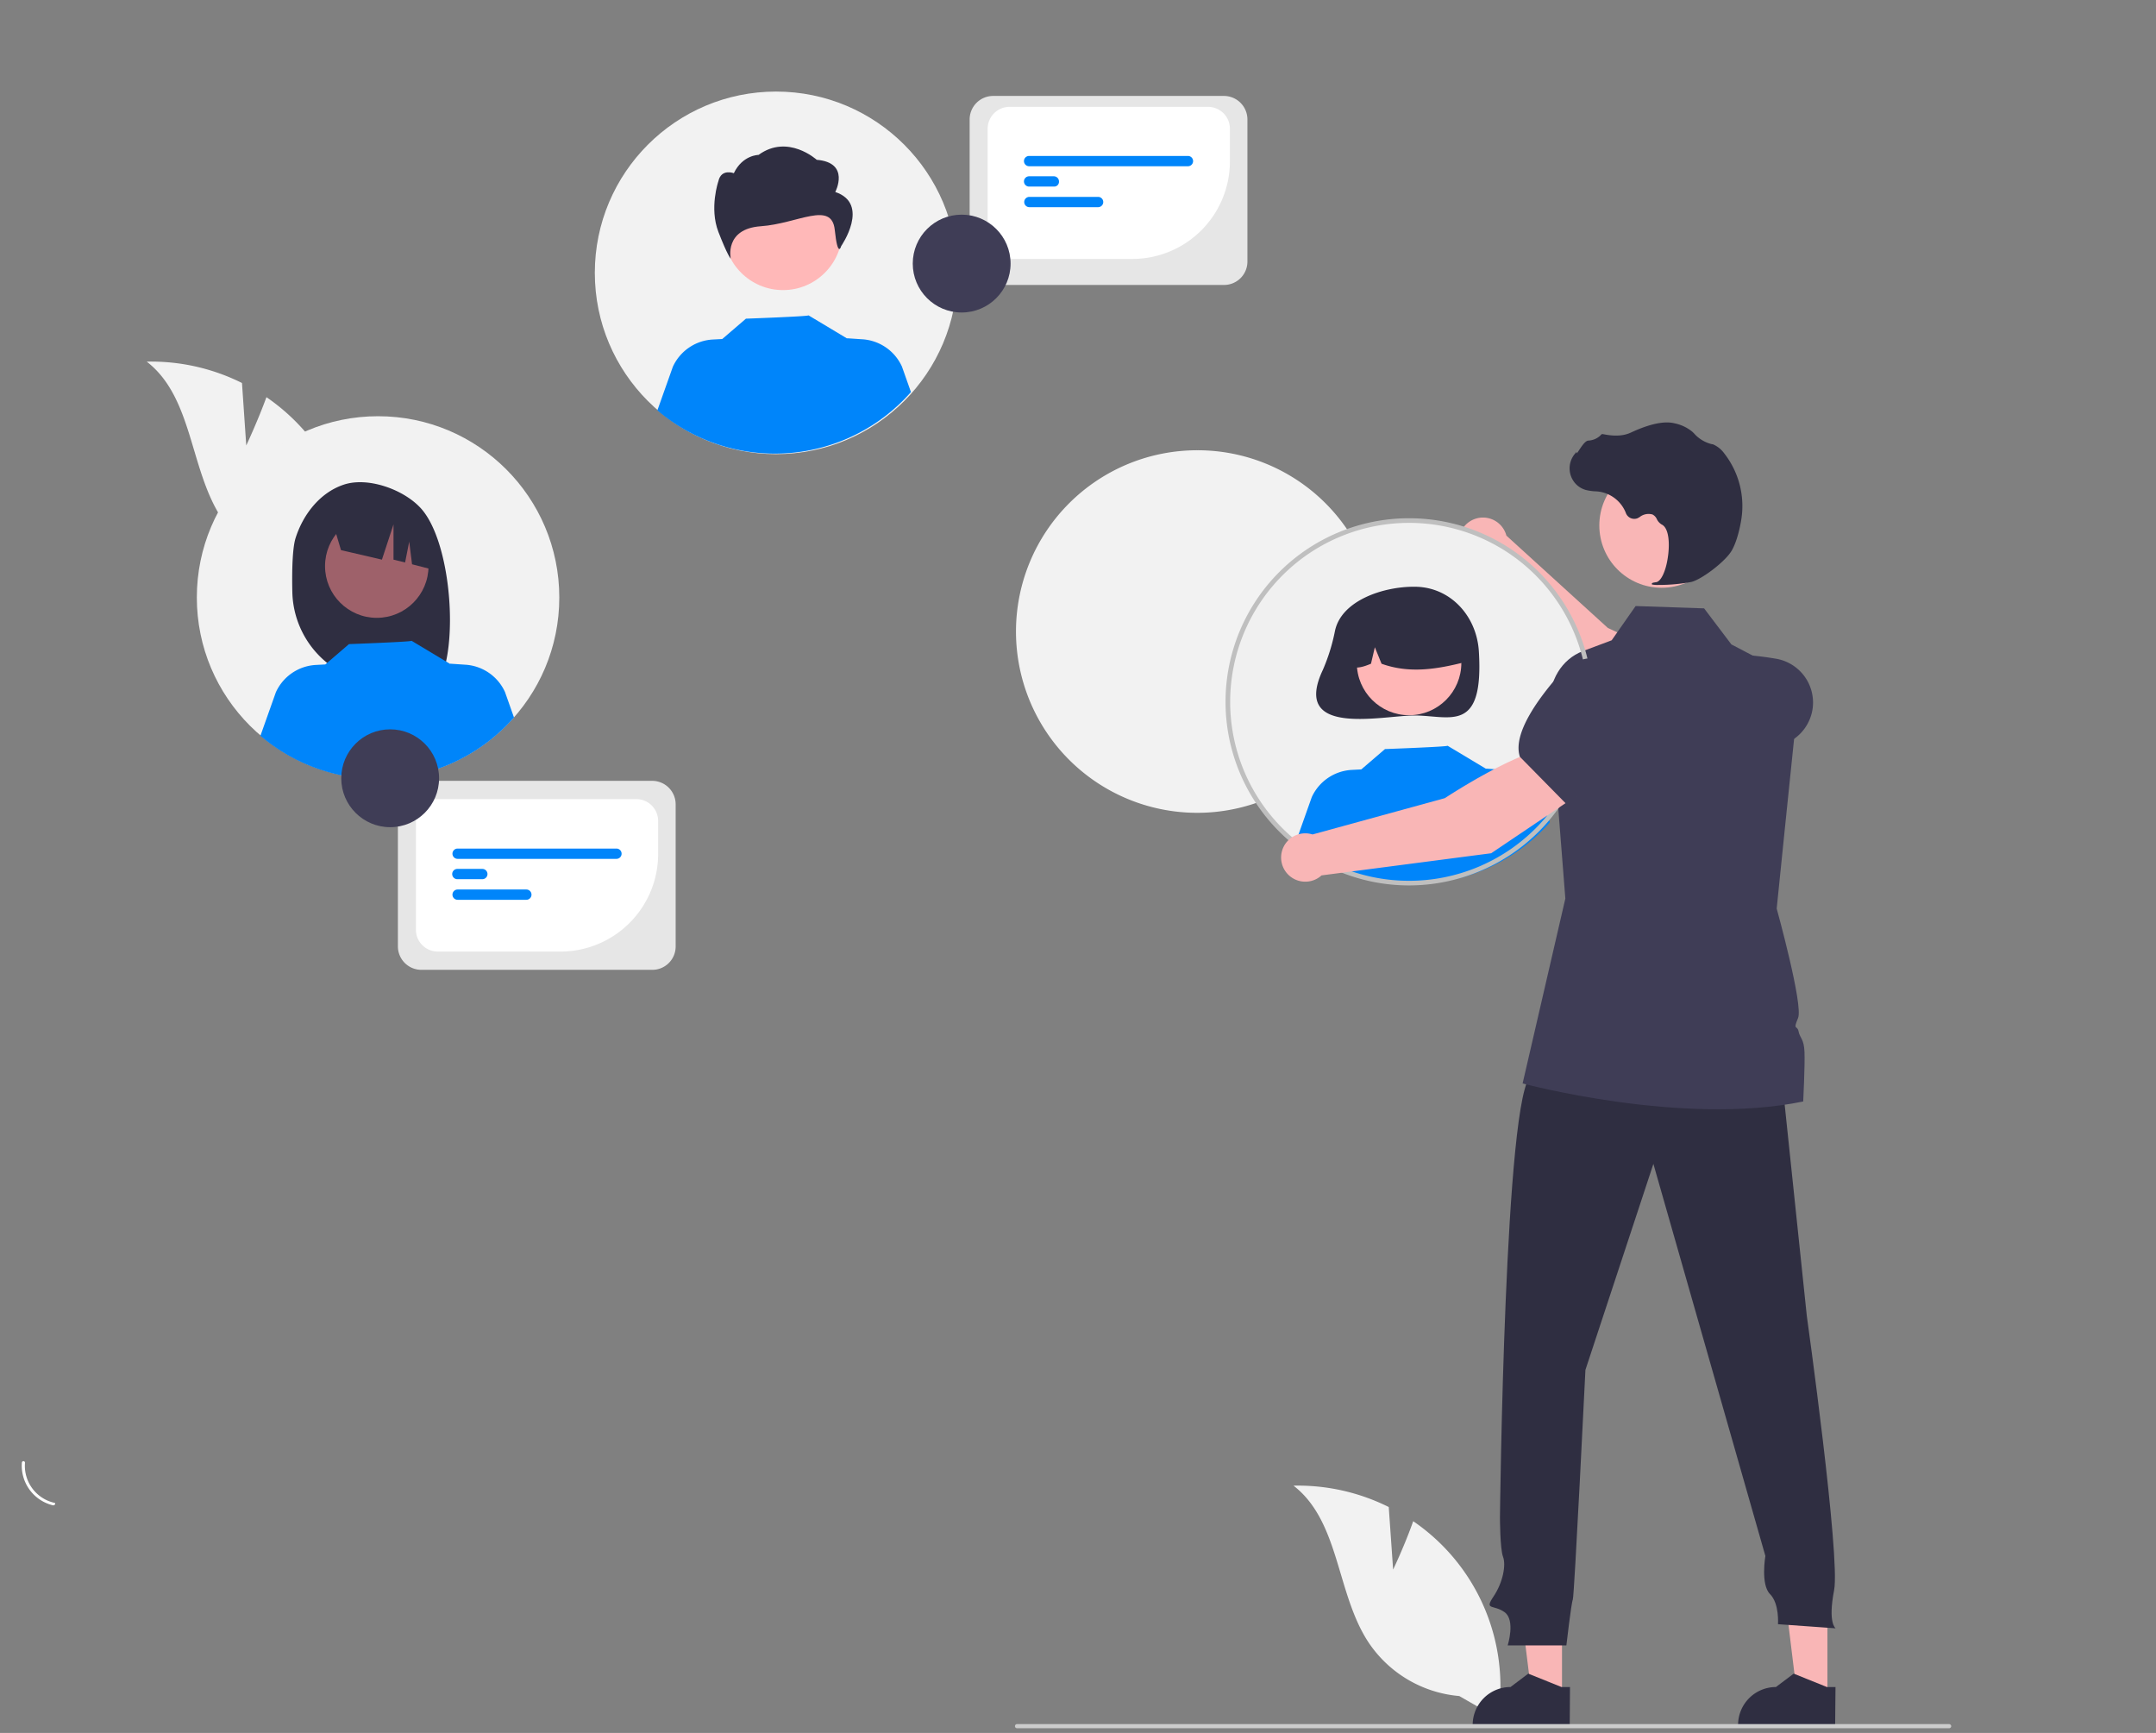 <svg id="a9f54f33-4909-4094-a7f7-0faa4fba6dcc" xmlns="http://www.w3.org/2000/svg" viewBox="0 0 837.5 673"><rect x="0" y="0" width="837.5" height="673" fill="#808080" stroke="none"/><defs><style>.cls-1{fill:#fff;}.cls-2{fill:#f2f2f2;}.cls-3{fill:#f9b6b6;}.cls-4{fill:#3f3d56;}.cls-5{fill:#f0f0f0;}.cls-6{fill:#2f2e41;}.cls-7{fill:#ffb6b6;}.cls-8{fill:#0085fa;}.cls-9{fill:#ccc;}.cls-10{fill:#bfbfbf;}.cls-11{fill:#ffb8b8;}.cls-12{fill:#9e616a;}.cls-13{fill:#e6e6e6;}</style></defs><title>画板 1 副本</title><path class="cls-1" d="M20.6,584.6A15.82,15.82,0,0,1,8.5,568a.6.6,0,0,1,1.2.1A14.74,14.74,0,0,0,21,583.6C21.8,583.6,21.4,584.7,20.6,584.6Z"/><path class="cls-2" d="M535.46,245.36a70.4,70.4,0,1,1-70.3-70.5h0a70.25,70.25,0,0,1,70.3,70.2Z"/><path class="cls-3" d="M652.66,286.46l9.9-18.9c-8.9-10.7-38-23.7-38-23.7L585.16,208a9.41,9.41,0,1,0-11.5,11.5l42.6,51.1Z"/><path class="cls-4" d="M647.86,285.16l14,4.5A48,48,0,0,0,693,289h0a17.34,17.34,0,0,0,11.2-14.5h0a17.28,17.28,0,0,0-14.4-18.7c-13.1-2.2-30-3.2-36,4l-.1.1Z"/><circle class="cls-5" cx="547.36" cy="272.56" r="70.4"/><path class="cls-6" d="M518.56,245.06a73.38,73.38,0,0,1-4.7,15.1c-12.4,26.3,23,17.7,35.6,17.7,13.8,0,27,7.3,25-25-.9-13.8-11.2-25-25-25C537.66,227.76,521.06,233.06,518.56,245.06Z"/><circle class="cls-7" cx="547.36" cy="257.46" r="20.3"/><path class="cls-6" d="M533.56,236.76a23.31,23.31,0,0,1,35.4,20.4c-10.4,2.6-21.2,4.6-32.3.6l-2.6-6.4-1.5,6.4c-3.4,1.4-6.7,2.5-10.1,0A23.72,23.72,0,0,1,533.56,236.76Z"/><path class="cls-8" d="M602.06,319.36a70.38,70.38,0,0,1-98.5,7.1l6-16.9A18.16,18.16,0,0,1,525,299l3.8-.2,9.2-7.9s24.7-.9,24.3-1.3l15,9v-.1l5.9.4a18.16,18.16,0,0,1,15.4,10.6Z"/><path class="cls-2" d="M541.16,609.56l-1.7-24.3a79,79,0,0,0-37-8.3c18,13.9,16.6,41.8,29.1,60.8a47.21,47.21,0,0,0,35.3,20.9l15,8.6a77.67,77.67,0,0,0-32.9-76.5C545.66,600.16,541.16,609.56,541.16,609.56Z"/><path class="cls-2" d="M95.66,173,94,148.74a79,79,0,0,0-37-8.3c18,13.9,16.6,41.8,29.1,60.8a47.21,47.21,0,0,0,35.3,20.9l15,8.6a79.22,79.22,0,0,0-18.5-63.8,79,79,0,0,0-14.4-12.7C100.06,163.64,95.66,173,95.66,173Z"/><polygon class="cls-3" points="606.76 659.06 595.06 659.06 589.46 613.96 606.76 613.96 606.76 659.06"/><path class="cls-6" d="M609.76,670.36h-37.7v-.5a14.72,14.72,0,0,1,14.7-14.7h0l6.9-5.2,12.9,5.2h3.3Z"/><polygon class="cls-3" points="709.86 659.06 698.16 659.06 692.66 613.96 709.86 613.96 709.86 659.06"/><path class="cls-6" d="M712.86,670.36h-37.7v-.5a14.72,14.72,0,0,1,14.7-14.7h0l6.9-5.2,12.9,5.2H713Z"/><path class="cls-6" d="M692.06,417.56l9.8,93.5s13.1,93.6,10.6,106.5.6,14.8.6,14.8l-22.4-1.6s.6-8-3.1-11.7-1.8-14.8-1.8-14.8L642.26,452l-26.4,80s-4.3,87.9-4.9,89.2-2.5,17.8-2.5,17.8h-22.8s3.1-9.8-1.2-12.9-8-.6-4.3-6.1,4.9-12.3,3.7-15.4-1.2-15.4-1.2-15.4,1.8-166,12.3-171.6S692.06,417.56,692.06,417.56Z"/><circle class="cls-3" cx="645.46" cy="204.06" r="24.2"/><path class="cls-4" d="M700.46,427.76c-46.9,9.7-109-7-109-7l16.6-71.8-5.9-75.2c-.7-9.2,4.5-17.8,12.7-20.9l11.2-4.2,9.3-13.3,26.6.9,10.6,14,8.4,4.4,18.2,9.6h.1l-5.7,55.3-3.4,33.3s10.4,37.5,8.3,42.5-.3,2.6.2,5.2,2.1,2.8,2.3,8C701.16,414,700.46,427.76,700.46,427.76Z"/><path class="cls-9" d="M757.06,671.16h-362a.8.8,0,0,1,0-1.6h362.1a.86.86,0,0,1,.8.8A.82.82,0,0,1,757.06,671.16Z"/><path class="cls-6" d="M644.26,227.16A68.25,68.25,0,0,0,657,226c4.1-1,13.3-8,15.7-12.2h0c1.8-3.1,3-7.9,3.6-11.4a33.17,33.17,0,0,0-6.5-26.3,10.44,10.44,0,0,0-4.3-3.5.9.9,0,0,0-.5-.1,13.38,13.38,0,0,1-6.6-3.8,11.41,11.41,0,0,0-1.1-1.1,15.81,15.81,0,0,0-6.8-3.2c-4-1-9.7.2-17,3.6-3.7,1.7-7.7,1.2-10.8.6a.81.81,0,0,0-.9.4,7.28,7.28,0,0,1-4.8,2.1c-1.1.1-2.2,1.6-3.6,3.7-.3.5-.7,1-.9,1.3l-.1-.6-.6.7a8.81,8.81,0,0,0,.9,12.3,8.58,8.58,0,0,0,3.4,1.8,19.93,19.93,0,0,0,3.4.5,14.92,14.92,0,0,1,2.1.2,13.24,13.24,0,0,1,10,8.3,3.48,3.48,0,0,0,4.4,2c.3-.1.5-.3.8-.4a5.58,5.58,0,0,1,5.1-1.1,3.69,3.69,0,0,1,1.7,1.8,4.84,4.84,0,0,0,1.9,2.1c2.9,1.4,3.2,7.8,2.3,13.2-.8,5.2-2.7,9-4.5,9.2-1.4.2-1.5.3-1.6.5l-.1.2.2.2A11,11,0,0,0,644.26,227.16Z"/><path class="cls-10" d="M547.36,343.86a71.3,71.3,0,1,1,71.3-71.3h0A71.4,71.4,0,0,1,547.36,343.86Zm0-140.8a69.5,69.5,0,1,0,69.5,69.5h0A69.48,69.48,0,0,0,547.36,203.06Z"/><circle class="cls-2" cx="301.46" cy="105.96" r="70.4"/><circle class="cls-11" cx="304.16" cy="89.66" r="23"/><path id="f183d98d-beca-4def-af6d-fbe16b93cf6a" class="cls-6" d="M324.46,74.56s6-11.4-7.2-12.5c0,0-11.2-10.2-22.6-1.9,0,0-6.2,0-9.6,7.1,0,0-4.9-1.9-6,3.1,0,0-3.6,10.4,0,19.7s4.8,10.4,4.8,10.4-2.6-11.6,11.7-12.6,27.5-10,28.7,1.4,2.5,6.3,2.5,6.3S338.16,79.16,324.46,74.56Z"/><path class="cls-8" d="M353.86,152.26a70.38,70.38,0,0,1-98.5,7.1l6-16.9a18.16,18.16,0,0,1,15.4-10.6l3.8-.2,9.2-7.9s24.7-.9,24.3-1.3l15,9v-.1l5.9.4a18.16,18.16,0,0,1,15.4,10.6Z"/><circle class="cls-2" cx="146.86" cy="232.04" r="70.4"/><path class="cls-6" d="M114.76,209.14c2.9-9.3,9.5-17.8,18.7-20.9s22.6,1.6,29.4,8.5c12.6,12.5,15.7,55.7,7,69.3-1.7-.1-7.7-.2-9.4-.2l-2.5-8.2v8.1c-2.8-.1-5.6-.1-8.4-.2a36.42,36.42,0,0,1-36-35.6C113.36,220.94,113.66,212.84,114.76,209.14Z"/><circle class="cls-12" cx="146.36" cy="219.84" r="20.1"/><path class="cls-6" d="M129.06,202.24l23.1-11.6h0a29,29,0,0,1,17,24.1l.6,6.9-9.7-2.5-1.1-8.8-1.6,8.1-4.5-1.1v-13.7l-4.5,13.7-15.9-3.7Z"/><path class="cls-8" d="M199.66,278.64a70.38,70.38,0,0,1-98.5,7.1l6-16.9a18.16,18.16,0,0,1,15.4-10.6l3.8-.2,9.2-7.9s24.7-.9,24.3-1.3l15,9v-.1l5.9.4a18.16,18.16,0,0,1,15.4,10.6Z"/><path class="cls-3" d="M612.36,309.06l-10.7-18.5c-13.8,1.8-40.4,19.4-40.4,19.4l-51.4,14.1a9.39,9.39,0,1,0,3.5,15.9l65.9-8.6Z"/><path class="cls-4" d="M608.66,312.46l23.9-20,3.5-16.1a17.25,17.25,0,0,0-6.2-17.2h0a17.34,17.34,0,0,0-23.5,2.1c-8.8,9.9-18.8,23.6-16,32.5v.1Z"/><path class="cls-13" d="M253.36,376.64h-89.7a9.13,9.13,0,0,1-9.1-9.1v-55.2a9.13,9.13,0,0,1,9.1-9.1h89.7a9.13,9.13,0,0,1,9.1,9.1v55.2A9.07,9.07,0,0,1,253.36,376.64Z"/><path class="cls-1" d="M217.76,369.54h-47.7a8.49,8.49,0,0,1-8.5-8.5v-42.2a8.49,8.49,0,0,1,8.5-8.5h77.1a8.49,8.49,0,0,1,8.5,8.5v12.8A37.94,37.94,0,0,1,217.76,369.54Z"/><path class="cls-8" d="M239.46,333.54h-61.7a2,2,0,0,1,0-4h61.7a2,2,0,0,1,0,4Z"/><path class="cls-8" d="M187.36,341.44h-9.7a2,2,0,0,1,0-4h9.7a2,2,0,0,1,0,4Z"/><path class="cls-8" d="M204.46,349.44h-26.7a2,2,0,0,1,0-4h26.7a2,2,0,0,1,0,4Z"/><circle class="cls-4" cx="151.56" cy="302.24" r="19"/><path class="cls-13" d="M475.46,110.66h-89.7a9.13,9.13,0,0,1-9.1-9.1V46.36a9.13,9.13,0,0,1,9.1-9.1h89.7a9.13,9.13,0,0,1,9.1,9.1v55.2A9.07,9.07,0,0,1,475.46,110.66Z"/><path class="cls-1" d="M439.86,100.56h-47.7a8.49,8.49,0,0,1-8.5-8.5V50a8.49,8.49,0,0,1,8.5-8.5h77.1a8.49,8.49,0,0,1,8.5,8.5v12.8A37.92,37.92,0,0,1,439.86,100.56Z"/><path class="cls-8" d="M461.46,64.56h-61.7a2,2,0,0,1,0-4h61.7a2,2,0,0,1,0,4Z"/><path class="cls-8" d="M409.46,72.46h-9.7a2,2,0,0,1,0-4h9.6a2,2,0,0,1,2,2,1.86,1.86,0,0,1-1.9,2Z"/><path class="cls-8" d="M426.56,80.46h-26.7a2,2,0,0,1,0-4h26.7a2,2,0,0,1,0,4Z"/><circle class="cls-4" cx="373.56" cy="102.36" r="19"/></svg>